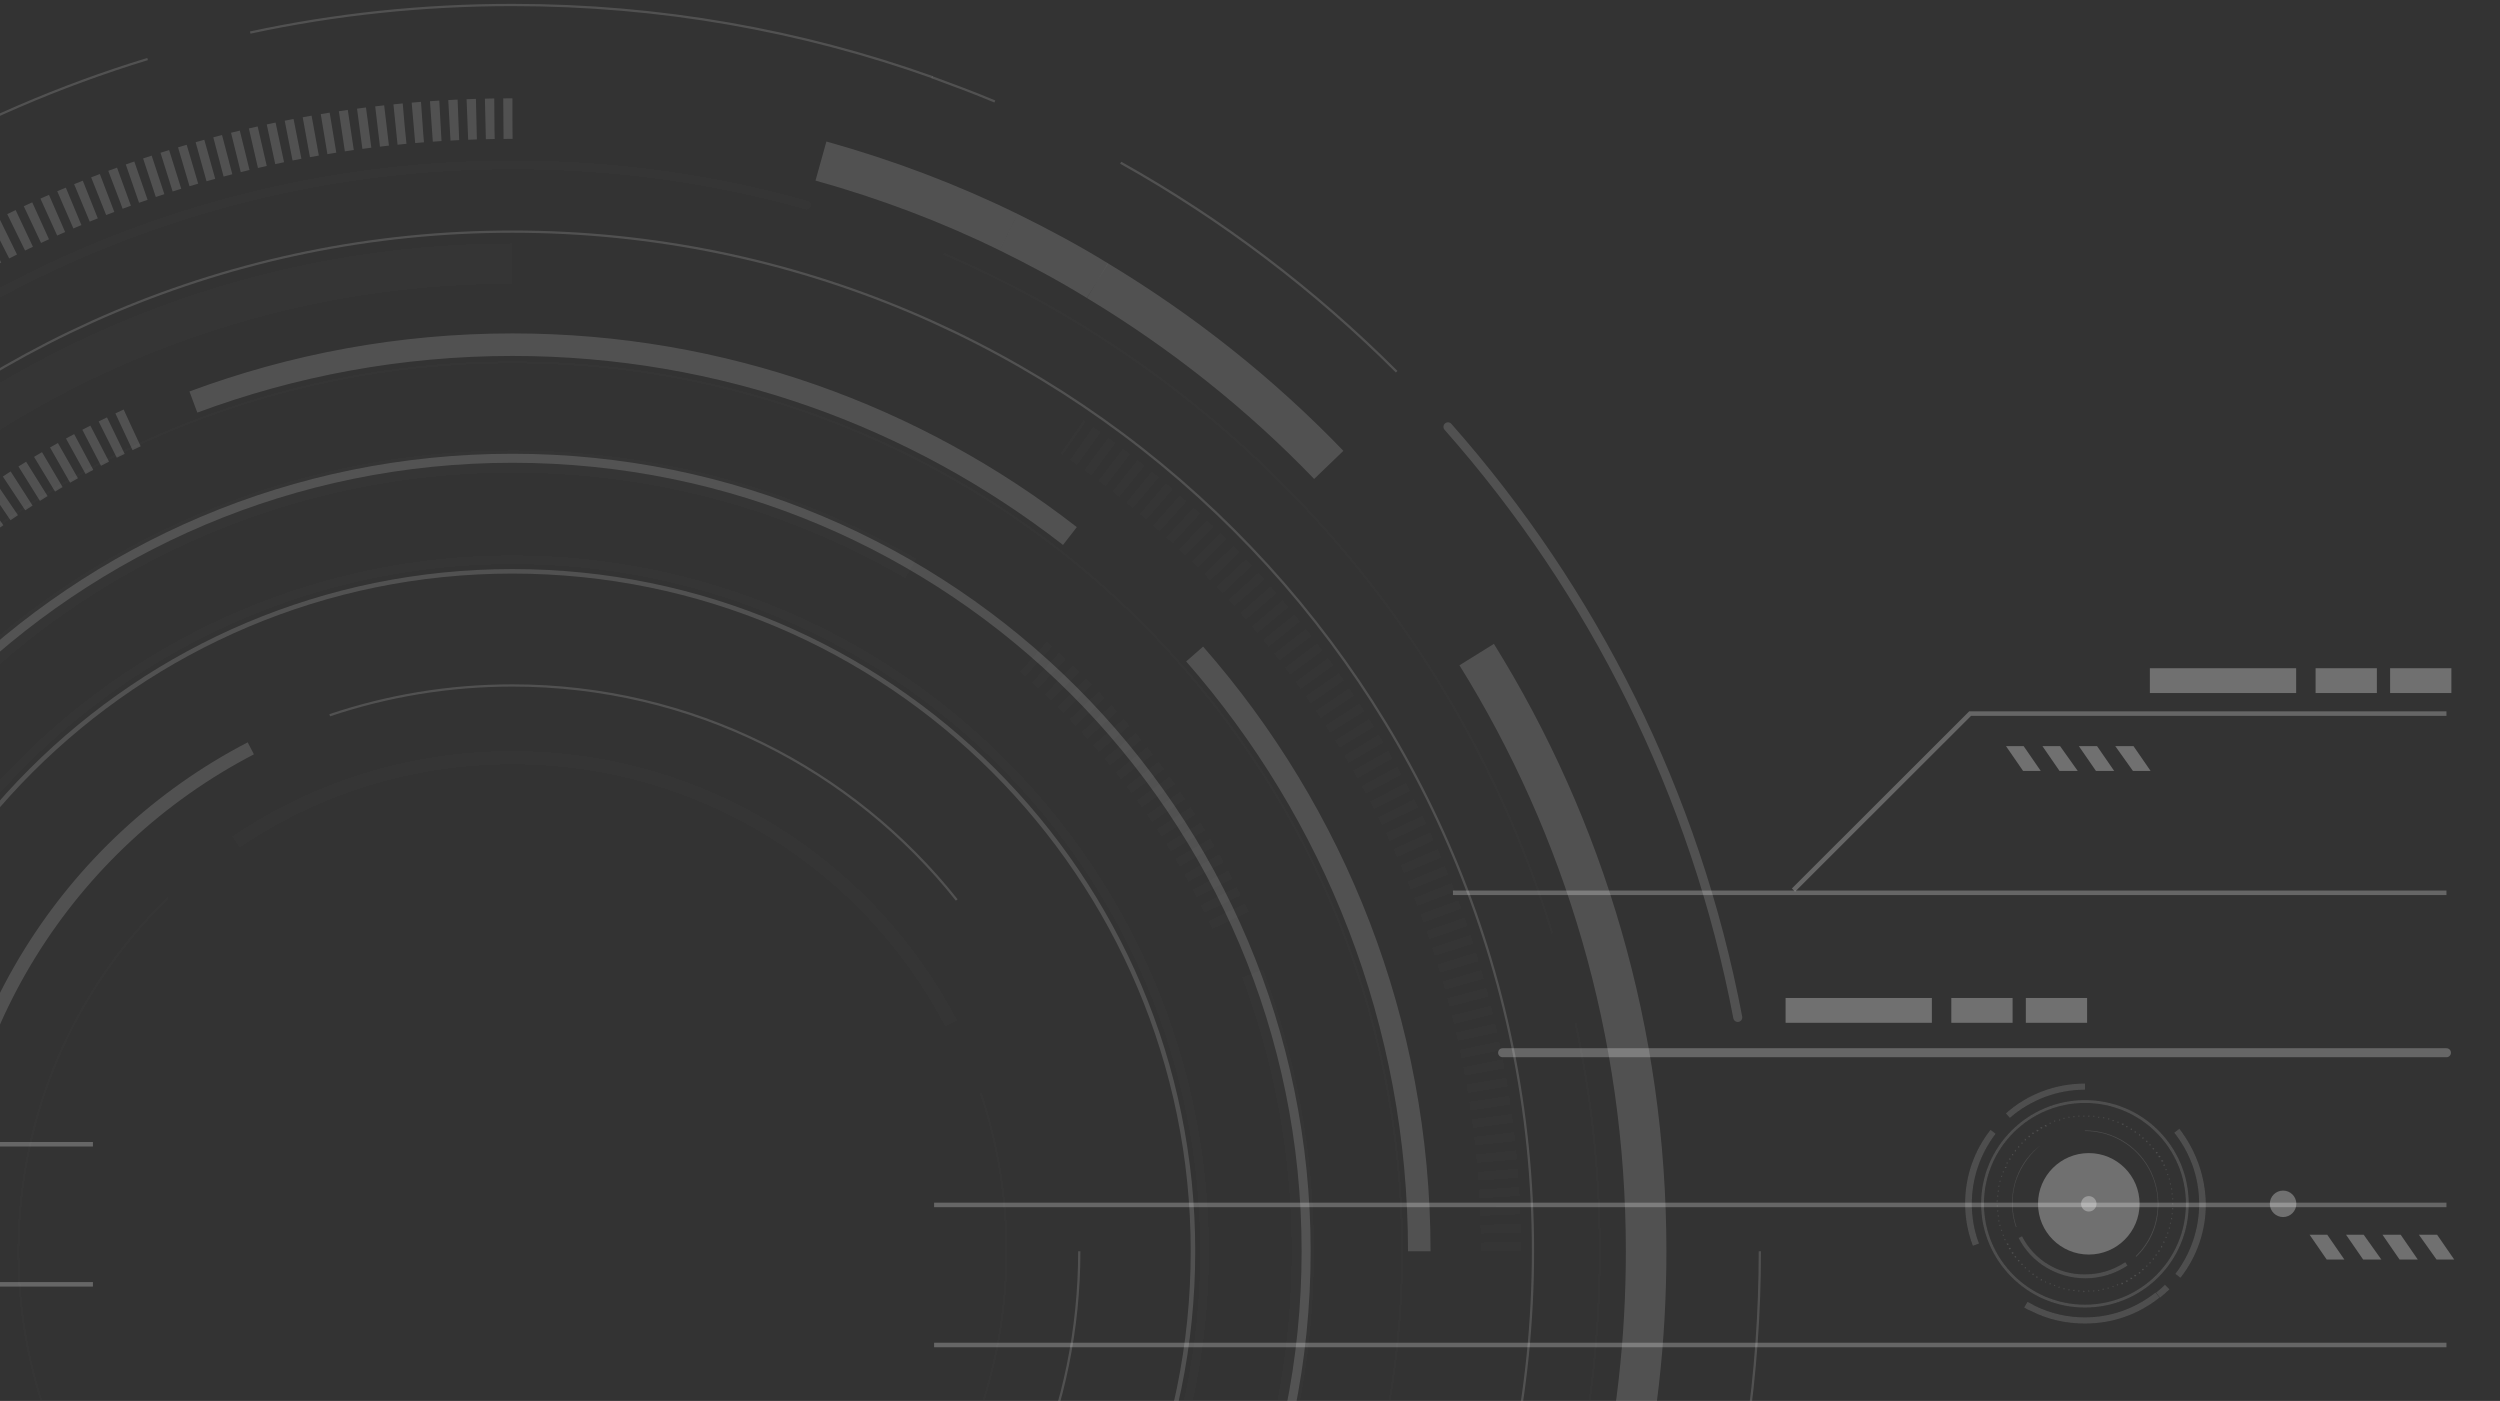 <svg width="555" height="311" viewBox="0 0 555 311" fill="none" xmlns="http://www.w3.org/2000/svg">
<rect x="0" y="0" width="555" height="311" fill="#333333" stroke="none"/>
<path d="M113.756 554.445C-39.289 554.445 -163.171 430.678 -163.171 277.776C-163.171 251.823 -159.618 226.727 -152.878 202.855" stroke="white" stroke-opacity="0.15" stroke-width="2" stroke-miterlimit="10" stroke-linecap="round" stroke-linejoin="round"/>
<path d="M390.684 277.776C390.684 305.076 386.762 331.518 379.41 356.492" stroke="white" stroke-opacity="0.15" stroke-width="0.5" stroke-miterlimit="10"/>
<path d="M321.451 94.758C353.677 131.24 376.346 176.168 385.781 225.87" stroke="white" stroke-opacity="0.15" stroke-width="2" stroke-miterlimit="10" stroke-linecap="round" stroke-linejoin="round"/>
<path d="M248.79 36.12C271.336 48.729 291.922 64.398 310.057 82.517" stroke="white" stroke-opacity="0.15" stroke-width="0.5" stroke-miterlimit="10"/>
<path d="M206.883 17.144C211.539 18.858 216.195 20.572 220.852 22.531" stroke="white" stroke-opacity="0.15" stroke-width="0.5" stroke-miterlimit="10"/>
<path d="M55.552 7.228C74.299 3.189 93.782 1.107 113.755 1.107C146.472 1.107 177.841 6.739 207.004 17.144" stroke="white" stroke-opacity="0.15" stroke-width="0.5" stroke-miterlimit="10"/>
<path d="M-140.622 168.088C-108.641 94.146 -45.291 36.976 32.764 13.104" stroke="white" stroke-opacity="0.15" stroke-width="0.5" stroke-miterlimit="10"/>
<path d="M113.756 26.326C27.492 26.326 -48.479 69.54 -93.817 135.402" stroke="white" stroke-opacity="0.15" stroke-width="9" stroke-miterlimit="10" stroke-dasharray="2 2"/>
<path d="M223.914 51.544C210.68 45.056 196.712 39.792 182.253 35.752" stroke="white" stroke-opacity="0.15" stroke-width="9" stroke-miterlimit="10"/>
<path d="M243.645 62.317C237.273 58.4 230.656 54.85 223.917 51.544" stroke="white" stroke-opacity="0.15" stroke-width="9" stroke-miterlimit="10"/>
<path d="M294.984 103.206C279.79 87.413 262.513 73.702 243.643 62.317" stroke="white" stroke-opacity="0.15" stroke-width="9" stroke-miterlimit="10"/>
<path d="M358.947 335.069C363.236 316.706 365.441 297.486 365.441 277.776C365.441 229.175 351.718 183.758 327.824 145.318" stroke="white" stroke-opacity="0.15" stroke-width="9" stroke-miterlimit="10"/>
<path d="M-138.053 277.776C-138.053 402.522 -47.378 505.966 71.848 525.798" stroke="white" stroke-opacity="0.15" stroke-width="9" stroke-miterlimit="10"/>
<path d="M113.757 504.13C-11.372 504.13 -112.809 402.788 -112.809 277.776C-112.809 152.764 -11.372 51.422 113.757 51.422C238.885 51.422 340.322 152.764 340.322 277.776C340.322 402.788 238.885 504.13 113.757 504.13Z" stroke="white" stroke-opacity="0.15" stroke-width="0.5" stroke-miterlimit="10"/>
<path d="M29.33 95.003C3.475 106.878 -19.316 124.139 -37.818 145.196" stroke="white" stroke-opacity="0.15" stroke-width="9" stroke-miterlimit="10" stroke-dasharray="2 2"/>
<path d="M237.518 118.997C203.331 92.432 160.444 76.518 113.758 76.518C88.884 76.518 64.99 81.047 42.934 89.249" stroke="white" stroke-opacity="0.15" stroke-width="5" stroke-miterlimit="10"/>
<path d="M315.08 277.776C315.08 226.972 296.21 180.575 265.209 145.195" stroke="white" stroke-opacity="0.15" stroke-width="5" stroke-miterlimit="10"/>
<path d="M113.757 453.816C16.442 453.816 -62.447 375 -62.447 277.776C-62.447 180.552 16.442 101.736 113.757 101.736C211.072 101.736 289.961 180.552 289.961 277.776C289.961 375 211.072 453.816 113.757 453.816Z" stroke="white" stroke-opacity="0.15" stroke-width="2" stroke-miterlimit="10"/>
<path d="M113.755 428.72C30.314 428.72 -37.329 361.14 -37.329 277.776C-37.329 194.412 30.314 126.833 113.755 126.833C197.197 126.833 264.84 194.412 264.84 277.776C264.84 361.14 197.197 428.72 113.755 428.72Z" stroke="white" stroke-opacity="0.15" stroke-linecap="round" stroke-linejoin="round"/>
<path d="M239.6 277.776C239.6 347.31 183.356 403.501 113.757 403.501C78.345 403.501 46.363 388.933 23.572 365.428" stroke="white" stroke-opacity="0.15" stroke-width="0.5" stroke-miterlimit="10"/>
<path d="M73.198 158.784C85.941 154.499 99.543 152.173 113.757 152.173C153.703 152.173 189.36 170.781 212.396 199.795" stroke="white" stroke-opacity="0.15" stroke-width="0.5" stroke-miterlimit="10"/>
<path d="M9.358 348.167C-4.243 328.09 -12.086 303.851 -12.086 277.776C-12.086 229.175 15.362 187.063 55.676 166.129" stroke="white" stroke-opacity="0.15" stroke-width="3" stroke-miterlimit="10"/>
<g opacity="0.25">
<g opacity="0.25">
<path opacity="0.25" d="M-127.636 277.776C-127.636 144.461 -19.684 36.609 113.756 36.609C136.425 36.609 158.358 39.67 179.066 45.546" stroke="white" stroke-opacity="0.15" stroke-width="2" stroke-miterlimit="10" stroke-linecap="round" stroke-linejoin="round"/>
<path opacity="0.25" d="M349.757 227.094C353.31 243.499 355.148 260.393 355.148 277.776C355.148 306.3 350.247 333.6 341.18 358.94" stroke="white" stroke-opacity="0.15" stroke-width="0.5" stroke-miterlimit="10"/>
<path opacity="0.25" d="M209.456 56.319C274.032 84.108 323.903 139.319 344.611 207.262" stroke="white" stroke-opacity="0.15" stroke-width="0.5" stroke-miterlimit="10"/>
<path opacity="0.25" d="M333.215 277.776C333.215 202.733 295.474 136.504 238.006 96.962" stroke="white" stroke-opacity="0.15" stroke-width="9" stroke-miterlimit="10" stroke-dasharray="2 2"/>
<path opacity="0.25" d="M113.756 58.522C4.823 58.522 -85.362 137.483 -102.639 241.417" stroke="white" stroke-opacity="0.15" stroke-width="9" stroke-miterlimit="10"/>
<path opacity="0.25" d="M113.756 475.117C4.666 475.117 -83.768 386.764 -83.768 277.776C-83.768 168.788 4.666 80.435 113.756 80.435C222.846 80.435 311.281 168.788 311.281 277.776C311.281 386.764 222.846 475.117 113.756 475.117Z" stroke="white" stroke-opacity="0.15" stroke-width="0.5" stroke-miterlimit="10"/>
<path opacity="0.25" d="M190.951 120.222C167.67 108.837 141.447 102.471 113.755 102.471C72.583 102.471 34.598 116.672 4.7 140.299" stroke="white" stroke-opacity="0.15" stroke-width="5" stroke-miterlimit="10"/>
<path opacity="0.25" d="M202.227 126.22C198.551 124.139 194.752 122.058 190.953 120.222" stroke="white" stroke-opacity="0.15" stroke-width="5" stroke-miterlimit="10"/>
<path opacity="0.25" d="M273.172 204.324C262.756 181.799 247.807 161.967 229.427 145.807" stroke="white" stroke-opacity="0.15" stroke-width="9" stroke-miterlimit="10" stroke-dasharray="2 2"/>
<path opacity="0.25" d="M252.219 385.628C275.378 355.88 289.225 318.542 289.225 277.776C289.225 256.108 285.304 235.296 278.074 216.077" stroke="white" stroke-opacity="0.15" stroke-width="5" stroke-miterlimit="10"/>
<path opacity="0.25" d="M4.701 140.299C-0.078 144.094 -4.611 148.133 -9.023 152.296" stroke="white" stroke-opacity="0.15" stroke-width="5" stroke-miterlimit="10"/>
<path opacity="0.25" d="M113.756 431.291C28.894 431.291 -39.901 362.56 -39.901 277.776C-39.901 192.993 28.894 124.262 113.756 124.262C198.619 124.262 267.414 192.993 267.414 277.776C267.414 362.56 198.619 431.291 113.756 431.291Z" stroke="white" stroke-opacity="0.15" stroke-width="2" stroke-miterlimit="10"/>
<g opacity="0.25">
<path opacity="0.25" d="M113.756 409.377C41.007 409.377 -17.968 350.457 -17.968 277.776C-17.968 205.095 41.007 146.175 113.756 146.175C186.506 146.175 245.48 205.095 245.48 277.776C245.48 350.457 186.506 409.377 113.756 409.377Z" stroke="white" stroke-opacity="0.15" stroke-linecap="round" stroke-linejoin="round"/>
</g>
<path opacity="0.25" d="M113.756 387.464C53.102 387.464 4.088 338.374 4.088 277.899C4.088 247.049 16.832 219.26 37.295 199.305" stroke="white" stroke-opacity="0.15" stroke-width="0.5" stroke-miterlimit="10"/>
<path opacity="0.25" d="M217.665 242.519C221.463 253.659 223.424 265.534 223.424 277.776C223.424 312.666 207.249 343.638 181.885 363.715" stroke="white" stroke-opacity="0.15" stroke-width="0.5" stroke-miterlimit="10"/>
<path opacity="0.25" d="M52.366 186.941C69.888 175.066 90.964 168.21 113.755 168.21C156.152 168.21 192.912 192.205 211.17 227.217" stroke="white" stroke-opacity="0.15" stroke-width="3" stroke-miterlimit="10"/>
</g>
</g>
<g opacity="0.25">
<g opacity="0.25">
<path opacity="0.25" d="M-127.636 277.776C-127.636 144.461 -19.684 36.609 113.756 36.609C136.425 36.609 158.358 39.67 179.066 45.546" stroke="white" stroke-opacity="0.15" stroke-width="2" stroke-miterlimit="10" stroke-linecap="round" stroke-linejoin="round"/>
<path opacity="0.25" d="M349.757 227.094C353.31 243.499 355.148 260.393 355.148 277.776C355.148 306.3 350.247 333.6 341.18 358.94" stroke="white" stroke-opacity="0.15" stroke-width="0.5" stroke-miterlimit="10"/>
<path opacity="0.25" d="M209.456 56.319C274.032 84.108 323.903 139.319 344.611 207.262" stroke="white" stroke-opacity="0.15" stroke-width="0.5" stroke-miterlimit="10"/>
<path opacity="0.25" d="M333.215 277.776C333.215 202.733 295.474 136.504 238.006 96.962" stroke="white" stroke-opacity="0.15" stroke-width="9" stroke-miterlimit="10" stroke-dasharray="2 2"/>
<path opacity="0.25" d="M113.756 58.522C4.823 58.522 -85.362 137.483 -102.639 241.417" stroke="white" stroke-opacity="0.15" stroke-width="9" stroke-miterlimit="10"/>
<path opacity="0.25" d="M113.756 475.117C4.666 475.117 -83.768 386.764 -83.768 277.776C-83.768 168.788 4.666 80.435 113.756 80.435C222.846 80.435 311.281 168.788 311.281 277.776C311.281 386.764 222.846 475.117 113.756 475.117Z" stroke="white" stroke-opacity="0.15" stroke-width="0.5" stroke-miterlimit="10"/>
<path opacity="0.25" d="M190.951 120.222C167.67 108.837 141.447 102.471 113.755 102.471C72.583 102.471 34.598 116.672 4.7 140.299" stroke="white" stroke-opacity="0.15" stroke-width="5" stroke-miterlimit="10"/>
<path opacity="0.25" d="M202.227 126.22C198.551 124.139 194.752 122.058 190.953 120.222" stroke="white" stroke-opacity="0.15" stroke-width="5" stroke-miterlimit="10"/>
<path opacity="0.25" d="M273.172 204.324C262.756 181.799 247.807 161.967 229.427 145.807" stroke="white" stroke-opacity="0.15" stroke-width="9" stroke-miterlimit="10" stroke-dasharray="2 2"/>
<path opacity="0.25" d="M252.219 385.628C275.378 355.88 289.225 318.542 289.225 277.776C289.225 256.108 285.304 235.296 278.074 216.077" stroke="white" stroke-opacity="0.15" stroke-width="5" stroke-miterlimit="10"/>
<path opacity="0.25" d="M4.701 140.299C-0.078 144.094 -4.611 148.133 -9.023 152.296" stroke="white" stroke-opacity="0.15" stroke-width="5" stroke-miterlimit="10"/>
<path opacity="0.25" d="M113.756 431.291C28.894 431.291 -39.901 362.56 -39.901 277.776C-39.901 192.993 28.894 124.262 113.756 124.262C198.619 124.262 267.414 192.993 267.414 277.776C267.414 362.56 198.619 431.291 113.756 431.291Z" stroke="white" stroke-opacity="0.15" stroke-width="2" stroke-miterlimit="10"/>
<g opacity="0.25">
<path opacity="0.25" d="M113.756 409.377C41.007 409.377 -17.968 350.457 -17.968 277.776C-17.968 205.095 41.007 146.175 113.756 146.175C186.506 146.175 245.48 205.095 245.48 277.776C245.48 350.457 186.506 409.377 113.756 409.377Z" stroke="white" stroke-opacity="0.15" stroke-linecap="round" stroke-linejoin="round"/>
</g>
<path opacity="0.25" d="M113.756 387.464C53.102 387.464 4.088 338.374 4.088 277.899C4.088 247.049 16.832 219.26 37.295 199.305" stroke="white" stroke-opacity="0.15" stroke-width="0.5" stroke-miterlimit="10"/>
<path opacity="0.25" d="M217.665 242.519C221.463 253.659 223.424 265.534 223.424 277.776C223.424 312.666 207.249 343.638 181.885 363.715" stroke="white" stroke-opacity="0.15" stroke-width="0.5" stroke-miterlimit="10"/>
<path opacity="0.25" d="M52.366 186.941C69.888 175.066 90.964 168.21 113.755 168.21C156.152 168.21 192.912 192.205 211.17 227.217" stroke="white" stroke-opacity="0.15" stroke-width="3" stroke-miterlimit="10"/>
</g>
</g>
<path d="M20.629 254.026H-315.114" stroke="white" stroke-opacity="0.25" stroke-miterlimit="10"/>
<path d="M20.629 285.121H-315.114" stroke="white" stroke-opacity="0.25" stroke-miterlimit="10"/>
<path d="M207.37 298.588H543.113" stroke="white" stroke-opacity="0.25" stroke-miterlimit="10"/>
<path d="M333.58 233.705H543.113" stroke="white" stroke-opacity="0.25" stroke-width="2" stroke-miterlimit="10" stroke-linecap="round" stroke-linejoin="round"/>
<path d="M207.37 267.493H543.113" stroke="white" stroke-opacity="0.25" stroke-miterlimit="10"/>
<path d="M322.552 198.203H543.113" stroke="white" stroke-opacity="0.25" stroke-miterlimit="10"/>
<path d="M463.712 268.962C462.765 268.962 461.997 268.195 461.997 267.248C461.997 266.302 462.765 265.534 463.712 265.534C464.66 265.534 465.428 266.302 465.428 267.248C465.428 268.195 464.66 268.962 463.712 268.962Z" fill="white" fill-opacity="0.3"/>
<path d="M463.713 278.511C457.487 278.511 452.44 273.468 452.44 267.248C452.44 261.028 457.487 255.985 463.713 255.985C469.939 255.985 474.986 261.028 474.986 267.248C474.986 273.468 469.939 278.511 463.713 278.511Z" fill="white" fill-opacity="0.3"/>
<path d="M506.844 270.186C505.22 270.186 503.904 268.871 503.904 267.248C503.904 265.625 505.22 264.31 506.844 264.31C508.469 264.31 509.785 265.625 509.785 267.248C509.785 268.871 508.469 270.186 506.844 270.186Z" fill="white" fill-opacity="0.3"/>
<path d="M509.743 153.854H477.271V148.345H509.743V153.854Z" fill="white" fill-opacity="0.3"/>
<path d="M527.664 153.854H514.062V148.345H527.664V153.854Z" fill="white" fill-opacity="0.3"/>
<path d="M544.207 153.854H530.605V148.345H544.207V153.854Z" fill="white" fill-opacity="0.3"/>
<path d="M428.874 227.061H396.402V221.552H428.874V227.061Z" fill="white" fill-opacity="0.3"/>
<path d="M446.795 227.061H433.193V221.552H446.795V227.061Z" fill="white" fill-opacity="0.3"/>
<path d="M463.336 227.061H449.734V221.552H463.336V227.061Z" fill="white" fill-opacity="0.3"/>
<g opacity="0.62">
<g opacity="0.62">
<path opacity="0.62" d="M478.539 286.958C474.005 290.508 468.613 292.466 462.854 292.466C458.933 292.466 455.257 291.61 451.704 289.896L451.091 291.12C454.767 292.956 458.688 293.813 462.854 293.813C468.981 293.813 474.618 291.854 479.396 288.059L478.539 286.958Z" fill="white" fill-opacity="0.3"/>
<path opacity="0.62" d="M450.112 289.039L449.377 290.263C449.99 290.63 450.48 290.875 451.092 291.12L451.705 289.896C451.215 289.651 450.725 289.284 450.112 289.039Z" fill="white" fill-opacity="0.3"/>
<path opacity="0.62" d="M441.901 250.844C438.225 255.496 436.265 261.249 436.265 267.248C436.265 270.431 436.877 273.614 437.98 276.552L439.328 276.062C438.225 273.247 437.735 270.186 437.735 267.248C437.735 261.617 439.573 256.23 443.004 251.701L441.901 250.844Z" fill="white" fill-opacity="0.3"/>
<path opacity="0.62" d="M462.854 240.561C456.359 240.561 450.11 242.887 445.331 247.171L446.189 248.151C450.845 244.111 456.727 241.907 462.854 241.907V240.561Z" fill="white" fill-opacity="0.3"/>
<path opacity="0.62" d="M483.808 250.599L482.705 251.456C486.259 255.986 488.219 261.372 488.219 267.248C488.219 272.88 486.381 278.266 482.95 282.796L484.053 283.652C487.729 279.001 489.689 273.247 489.689 267.248C489.567 261.127 487.484 255.373 483.808 250.599Z" fill="white" fill-opacity="0.3"/>
<path opacity="0.62" d="M480.623 285.244C480.011 285.856 479.275 286.468 478.663 286.958L479.52 288.06C480.256 287.447 480.991 286.835 481.604 286.223L480.623 285.244Z" fill="white" fill-opacity="0.3"/>
<path opacity="0.62" d="M462.854 244.233C450.233 244.233 439.818 254.517 439.818 267.248C439.818 279.858 450.111 290.263 462.854 290.263C475.598 290.263 485.891 279.98 485.891 267.248C485.891 254.517 475.598 244.233 462.854 244.233ZM462.854 289.651C450.478 289.651 440.431 279.613 440.431 267.248C440.431 254.884 450.478 244.845 462.854 244.845C475.23 244.845 485.278 254.884 485.278 267.248C485.278 279.613 475.23 289.651 462.854 289.651Z" fill="white" fill-opacity="0.3"/>
<path opacity="0.62" d="M462.608 247.661C462.486 247.661 462.486 247.783 462.486 247.783C462.486 247.906 462.608 247.906 462.608 247.906C462.731 247.906 462.731 247.783 462.731 247.783C462.731 247.661 462.731 247.661 462.608 247.661ZM463.589 247.783C463.589 247.906 463.589 247.906 463.711 247.906C463.834 247.906 463.834 247.906 463.834 247.783C463.834 247.661 463.834 247.661 463.711 247.661C463.711 247.661 463.589 247.661 463.589 247.783ZM461.506 247.661C461.383 247.661 461.383 247.783 461.383 247.783C461.383 247.906 461.506 247.906 461.506 247.906C461.628 247.906 461.628 247.783 461.628 247.783C461.628 247.783 461.628 247.661 461.506 247.661ZM464.692 247.783C464.692 247.906 464.692 247.906 464.814 247.906C464.937 247.906 464.937 247.906 464.937 247.783C464.937 247.661 464.937 247.661 464.814 247.661L464.692 247.783ZM460.403 247.783C460.28 247.783 460.28 247.906 460.28 247.906C460.28 248.028 460.403 248.028 460.403 248.028C460.525 248.028 460.525 247.906 460.525 247.906C460.525 247.783 460.525 247.783 460.403 247.783ZM465.794 248.028C465.794 248.151 465.794 248.151 465.917 248.151C466.039 248.151 466.039 248.151 466.039 248.028C466.039 247.906 466.039 247.906 465.917 247.906C465.917 247.906 465.794 247.906 465.794 248.028ZM459.3 247.906C459.178 247.906 459.178 248.028 459.178 248.028C459.178 248.151 459.3 248.151 459.3 248.151C459.423 248.151 459.423 248.028 459.423 248.028C459.423 248.028 459.423 247.906 459.3 247.906ZM466.897 248.151C466.897 248.273 466.897 248.273 467.02 248.273C467.142 248.273 467.142 248.273 467.142 248.151C467.142 248.028 467.142 248.028 467.02 248.028C466.897 248.028 466.897 248.151 466.897 248.151ZM458.197 248.151C458.075 248.151 458.075 248.273 458.075 248.273C458.075 248.395 458.197 248.395 458.197 248.395C458.32 248.395 458.32 248.273 458.32 248.273C458.442 248.273 458.32 248.151 458.197 248.151ZM468 248.395C468 248.518 468 248.518 468.123 248.518C468.245 248.518 468.245 248.518 468.245 248.395C468.245 248.273 468.245 248.273 468.123 248.273C468 248.273 468 248.395 468 248.395ZM457.217 248.518C457.094 248.518 457.094 248.64 457.094 248.64C457.094 248.763 457.217 248.763 457.217 248.763C457.34 248.763 457.34 248.64 457.34 248.64C457.34 248.518 457.217 248.518 457.217 248.518ZM468.98 248.763C468.98 248.885 468.98 248.885 469.103 248.885C469.225 248.885 469.225 248.885 469.225 248.763C469.225 248.64 469.225 248.64 469.103 248.64C469.103 248.64 468.98 248.64 468.98 248.763ZM456.114 248.763C455.992 248.763 455.992 248.885 455.992 248.885C455.992 249.008 456.114 249.007 456.114 249.007C456.237 249.007 456.237 248.885 456.237 248.885C456.237 248.885 456.237 248.763 456.114 248.763ZM470.083 249.13C470.083 249.252 470.083 249.252 470.206 249.252C470.328 249.252 470.328 249.252 470.328 249.13C470.328 249.008 470.328 249.007 470.206 249.007C470.083 249.007 470.083 249.008 470.083 249.13ZM455.134 249.252C455.011 249.252 455.011 249.375 455.011 249.375C455.011 249.497 455.134 249.497 455.134 249.497C455.256 249.497 455.256 249.375 455.256 249.375C455.256 249.252 455.134 249.252 455.134 249.252ZM471.063 249.497C471.063 249.62 471.063 249.62 471.186 249.742C471.308 249.742 471.308 249.742 471.431 249.62C471.431 249.497 471.431 249.497 471.308 249.375C471.063 249.497 471.063 249.497 471.063 249.497ZM454.031 249.742C453.909 249.742 453.909 249.864 454.031 249.987C454.031 250.109 454.154 250.109 454.276 250.109C454.399 250.109 454.399 249.987 454.276 249.864C454.276 249.742 454.154 249.742 454.031 249.742C454.154 249.742 454.154 249.742 454.031 249.742ZM472.044 249.987C472.044 250.109 472.044 250.109 472.044 250.232C472.166 250.232 472.166 250.232 472.289 250.232C472.289 250.109 472.289 250.109 472.289 249.987C472.166 249.987 472.166 249.987 472.044 249.987ZM453.051 250.232C452.928 250.232 452.928 250.354 453.051 250.477C453.051 250.599 453.173 250.599 453.296 250.477C453.418 250.477 453.418 250.354 453.296 250.232C453.296 250.232 453.173 250.232 453.051 250.232C453.173 250.232 453.173 250.232 453.051 250.232ZM473.024 250.599C473.024 250.721 473.024 250.721 473.024 250.844C473.146 250.844 473.146 250.844 473.269 250.844C473.269 250.721 473.269 250.721 473.269 250.599C473.146 250.477 473.146 250.477 473.024 250.599C473.024 250.477 473.024 250.477 473.024 250.599ZM452.193 250.844C452.071 250.844 452.071 250.966 452.193 251.089C452.193 251.211 452.316 251.211 452.438 251.089C452.561 251.089 452.561 250.966 452.438 250.844C452.316 250.844 452.316 250.844 452.193 250.844ZM473.882 251.211C473.882 251.211 473.882 251.333 473.882 251.456C473.882 251.456 474.004 251.456 474.127 251.456C474.127 251.333 474.127 251.333 474.127 251.211C474.127 251.089 474.004 251.089 473.882 251.211C474.004 251.089 473.882 251.089 473.882 251.211ZM451.213 251.456C451.09 251.456 451.09 251.578 451.213 251.701C451.213 251.701 451.335 251.823 451.458 251.701C451.458 251.701 451.58 251.578 451.458 251.456C451.458 251.456 451.335 251.456 451.213 251.456C451.335 251.456 451.213 251.456 451.213 251.456ZM474.862 251.823C474.862 251.823 474.862 251.946 474.862 252.068C474.862 252.068 474.984 252.068 475.107 252.068C475.107 252.068 475.107 251.946 475.107 251.823C474.984 251.823 474.984 251.823 474.862 251.823ZM450.355 252.19C450.355 252.19 450.233 252.313 450.355 252.435C450.355 252.435 450.478 252.558 450.6 252.435C450.6 252.435 450.723 252.313 450.6 252.19C450.478 252.068 450.478 252.068 450.355 252.19C450.478 252.068 450.355 252.068 450.355 252.19ZM475.597 252.558C475.597 252.558 475.597 252.68 475.597 252.803C475.597 252.803 475.72 252.803 475.842 252.803C475.842 252.803 475.842 252.68 475.842 252.558C475.842 252.435 475.842 252.435 475.597 252.558C475.72 252.435 475.72 252.435 475.597 252.558ZM449.497 252.925C449.497 252.925 449.497 253.047 449.497 253.17C449.497 253.17 449.62 253.17 449.742 253.17C449.742 253.17 449.742 253.047 449.742 252.925C449.742 252.802 449.62 252.802 449.497 252.925C449.62 252.802 449.497 252.802 449.497 252.925ZM476.455 253.292C476.455 253.292 476.455 253.415 476.455 253.537C476.455 253.537 476.577 253.537 476.7 253.537C476.7 253.537 476.7 253.415 476.7 253.292C476.577 253.17 476.577 253.17 476.455 253.292C476.577 253.17 476.455 253.292 476.455 253.292ZM448.762 253.659C448.762 253.659 448.762 253.782 448.762 253.904C448.762 253.904 448.885 253.904 449.007 253.904C449.007 253.904 449.007 253.782 449.007 253.659C448.885 253.659 448.885 253.659 448.762 253.659ZM477.19 254.027C477.19 254.027 477.19 254.149 477.19 254.272C477.19 254.272 477.313 254.272 477.435 254.272C477.435 254.272 477.435 254.149 477.435 254.027C477.435 254.027 477.313 254.027 477.19 254.027C477.313 254.027 477.313 254.027 477.19 254.027ZM448.027 254.516C448.027 254.516 448.027 254.639 448.027 254.761C448.027 254.761 448.149 254.761 448.272 254.761C448.272 254.761 448.272 254.639 448.272 254.516C448.149 254.394 448.149 254.394 448.027 254.516C448.027 254.394 448.027 254.394 448.027 254.516ZM477.925 254.884C477.925 254.884 477.803 255.006 477.925 255.128C477.925 255.128 478.048 255.251 478.17 255.128C478.17 255.128 478.293 255.006 478.17 254.884C478.17 254.884 478.048 254.884 477.925 254.884C478.048 254.884 477.925 254.884 477.925 254.884ZM447.292 255.373C447.292 255.373 447.292 255.496 447.292 255.618C447.292 255.618 447.414 255.618 447.537 255.618C447.537 255.618 447.537 255.496 447.537 255.373C447.414 255.251 447.414 255.251 447.292 255.373C447.414 255.251 447.292 255.251 447.292 255.373ZM478.66 255.741C478.66 255.741 478.538 255.863 478.66 255.985C478.66 256.108 478.783 256.108 478.906 255.985C479.028 255.985 479.028 255.863 478.906 255.741C478.783 255.741 478.783 255.741 478.66 255.741ZM446.679 256.23C446.679 256.353 446.679 256.353 446.679 256.475C446.679 256.475 446.802 256.475 446.924 256.475C446.924 256.353 446.924 256.353 446.924 256.23C446.802 256.23 446.802 256.108 446.679 256.23C446.679 256.108 446.679 256.23 446.679 256.23ZM479.273 256.598C479.151 256.598 479.151 256.72 479.273 256.842C479.273 256.965 479.396 256.965 479.518 256.842C479.641 256.842 479.641 256.72 479.518 256.598C479.396 256.598 479.396 256.598 479.273 256.598ZM446.066 257.21C446.066 257.332 446.066 257.332 446.066 257.454C446.189 257.454 446.189 257.454 446.311 257.454C446.311 257.332 446.311 257.332 446.311 257.21C446.189 257.087 446.189 257.087 446.066 257.21C446.066 257.087 446.066 257.087 446.066 257.21ZM479.886 257.577C479.763 257.577 479.763 257.699 479.886 257.822C479.886 257.944 480.008 257.944 480.131 257.822C480.253 257.822 480.253 257.699 480.131 257.577C480.008 257.577 479.886 257.577 479.886 257.577ZM445.454 258.067C445.454 258.189 445.454 258.189 445.454 258.311C445.576 258.311 445.576 258.311 445.699 258.311C445.699 258.189 445.699 258.189 445.699 258.067C445.699 258.067 445.699 258.067 445.576 258.067C445.576 258.067 445.576 258.067 445.454 258.067ZM480.376 258.556C480.253 258.556 480.253 258.679 480.253 258.679C480.253 258.801 480.376 258.801 480.498 258.801C480.621 258.801 480.621 258.679 480.621 258.556C480.498 258.556 480.498 258.556 480.376 258.556ZM445.086 259.168C445.086 259.291 445.086 259.291 445.209 259.291C445.331 259.291 445.331 259.291 445.454 259.168C445.454 259.046 445.454 259.046 445.331 259.046C445.086 259.046 445.086 259.046 445.086 259.168ZM480.866 259.536C480.744 259.536 480.744 259.658 480.744 259.658C480.744 259.78 480.866 259.78 480.866 259.78C480.989 259.78 480.989 259.658 480.989 259.658C480.989 259.536 480.866 259.536 480.866 259.536ZM444.596 260.148C444.596 260.27 444.596 260.27 444.719 260.27C444.841 260.27 444.841 260.27 444.841 260.148C444.841 260.025 444.841 260.025 444.719 260.025L444.596 260.148ZM481.234 260.637C481.111 260.637 481.111 260.76 481.111 260.76C481.111 260.882 481.234 260.882 481.234 260.882C481.356 260.882 481.356 260.76 481.356 260.76C481.356 260.637 481.356 260.637 481.234 260.637ZM444.228 261.127C444.228 261.249 444.228 261.249 444.351 261.249C444.473 261.249 444.473 261.249 444.473 261.127C444.473 261.005 444.473 261.005 444.351 261.005C444.351 261.127 444.228 261.127 444.228 261.127ZM481.601 261.617C481.479 261.617 481.479 261.739 481.479 261.739C481.479 261.862 481.601 261.862 481.601 261.862C481.724 261.862 481.724 261.739 481.724 261.739L481.601 261.617ZM443.861 262.229C443.861 262.351 443.861 262.351 443.983 262.351C444.106 262.351 444.106 262.351 444.106 262.229C444.106 262.106 444.106 262.106 443.983 262.106C443.983 262.106 443.983 262.229 443.861 262.229ZM481.846 262.718C481.724 262.718 481.724 262.841 481.724 262.841C481.724 262.963 481.846 262.963 481.846 262.963C481.969 262.963 481.969 262.841 481.969 262.841C481.969 262.718 481.969 262.718 481.846 262.718ZM443.616 263.331C443.616 263.453 443.616 263.453 443.738 263.453C443.861 263.453 443.861 263.453 443.861 263.331C443.861 263.208 443.861 263.208 443.738 263.208C443.738 263.208 443.738 263.208 443.616 263.331ZM482.091 263.82C481.969 263.82 481.969 263.943 481.969 263.943C481.969 264.065 482.091 264.065 482.091 264.065C482.214 264.065 482.214 263.943 482.214 263.943C482.214 263.82 482.214 263.82 482.091 263.82ZM443.493 264.432C443.493 264.555 443.493 264.555 443.616 264.555C443.738 264.555 443.738 264.555 443.738 264.432C443.738 264.31 443.738 264.31 443.616 264.31C443.493 264.31 443.493 264.31 443.493 264.432ZM482.214 264.922C482.091 264.922 482.091 265.044 482.091 265.044C482.091 265.167 482.214 265.167 482.214 265.167C482.336 265.167 482.336 265.044 482.336 265.044C482.336 264.922 482.336 264.922 482.214 264.922ZM443.371 265.534C443.371 265.657 443.371 265.657 443.493 265.657C443.616 265.657 443.616 265.657 443.616 265.534C443.616 265.412 443.616 265.412 443.493 265.412C443.371 265.412 443.371 265.412 443.371 265.534ZM482.336 266.024C482.214 266.024 482.214 266.146 482.214 266.146C482.214 266.269 482.336 266.269 482.336 266.269C482.459 266.269 482.459 266.146 482.459 266.146C482.459 266.024 482.459 266.024 482.336 266.024ZM443.248 266.636C443.248 266.758 443.248 266.758 443.371 266.758C443.493 266.758 443.493 266.758 443.493 266.636C443.493 266.514 443.493 266.513 443.371 266.513C443.371 266.513 443.248 266.514 443.248 266.636ZM482.214 267.248C482.214 267.37 482.214 267.37 482.336 267.37C482.459 267.37 482.459 267.37 482.459 267.248C482.459 267.126 482.459 267.126 482.336 267.126C482.336 267.126 482.214 267.126 482.214 267.248ZM443.371 267.615C443.248 267.615 443.248 267.738 443.248 267.738C443.248 267.86 443.371 267.86 443.371 267.86C443.493 267.86 443.493 267.738 443.493 267.738C443.616 267.615 443.493 267.615 443.371 267.615ZM482.214 268.35C482.214 268.472 482.214 268.472 482.336 268.472C482.459 268.472 482.459 268.472 482.459 268.35C482.459 268.227 482.459 268.227 482.336 268.227C482.214 268.227 482.214 268.227 482.214 268.35ZM443.493 268.717C443.371 268.717 443.371 268.839 443.371 268.839C443.371 268.962 443.493 268.962 443.493 268.962C443.616 268.962 443.616 268.839 443.616 268.839C443.616 268.717 443.616 268.717 443.493 268.717ZM482.091 269.452C482.091 269.574 482.091 269.574 482.214 269.574C482.336 269.574 482.336 269.574 482.336 269.452C482.336 269.329 482.336 269.329 482.214 269.329C482.214 269.329 482.091 269.329 482.091 269.452ZM443.616 269.819C443.493 269.819 443.493 269.941 443.493 269.941C443.493 270.064 443.616 270.064 443.616 270.064C443.738 270.064 443.738 269.941 443.738 269.941C443.738 269.819 443.738 269.819 443.616 269.819ZM481.969 270.553C481.969 270.676 481.969 270.676 482.091 270.676C482.214 270.676 482.214 270.676 482.214 270.553C482.214 270.431 482.214 270.431 482.091 270.431C481.969 270.431 481.969 270.431 481.969 270.553ZM443.738 270.921C443.616 270.921 443.616 271.043 443.616 271.043C443.616 271.165 443.738 271.165 443.738 271.165C443.861 271.165 443.861 271.043 443.861 271.043C443.861 270.921 443.861 270.921 443.738 270.921ZM481.724 271.533C481.724 271.655 481.724 271.655 481.846 271.655C481.969 271.655 481.969 271.655 481.969 271.533C481.969 271.41 481.969 271.41 481.846 271.41C481.846 271.533 481.724 271.533 481.724 271.533ZM443.983 271.9C443.861 271.9 443.861 272.022 443.861 272.022C443.861 272.145 443.983 272.145 443.983 272.145C444.106 272.145 444.106 272.022 444.106 272.022C444.106 272.022 444.106 271.9 443.983 271.9ZM481.479 272.634C481.479 272.757 481.479 272.757 481.601 272.757C481.724 272.757 481.724 272.757 481.724 272.634C481.724 272.512 481.724 272.512 481.601 272.512C481.479 272.512 481.479 272.634 481.479 272.634ZM444.351 273.002C444.228 273.002 444.228 273.124 444.228 273.124C444.228 273.247 444.351 273.247 444.351 273.247C444.473 273.247 444.473 273.124 444.473 273.124C444.473 273.002 444.351 273.002 444.351 273.002ZM481.111 273.736C481.111 273.859 481.111 273.859 481.234 273.859C481.356 273.859 481.356 273.859 481.356 273.736C481.356 273.614 481.356 273.614 481.234 273.614C481.234 273.614 481.111 273.614 481.111 273.736ZM444.719 274.104C444.596 274.104 444.596 274.226 444.596 274.226C444.596 274.348 444.719 274.348 444.719 274.348C444.841 274.348 444.841 274.226 444.841 274.226C444.841 274.104 444.719 274.104 444.719 274.104ZM480.744 274.716C480.744 274.838 480.744 274.838 480.866 274.838C480.989 274.838 480.989 274.838 480.989 274.716C480.989 274.593 480.989 274.593 480.866 274.593C480.744 274.593 480.744 274.593 480.744 274.716ZM445.086 275.083C444.964 275.083 444.964 275.205 444.964 275.205C444.964 275.328 445.086 275.328 445.086 275.328C445.209 275.328 445.209 275.205 445.209 275.205C445.209 275.083 445.209 275.083 445.086 275.083ZM480.253 275.695C480.253 275.817 480.253 275.817 480.376 275.94C480.498 275.94 480.498 275.94 480.498 275.817C480.498 275.695 480.498 275.695 480.376 275.573L480.253 275.695ZM445.576 276.062C445.454 276.062 445.454 276.185 445.576 276.307C445.576 276.429 445.699 276.429 445.821 276.307C445.944 276.307 445.944 276.185 445.821 276.062C445.699 276.062 445.699 276.062 445.576 276.062ZM479.763 276.674C479.763 276.797 479.763 276.797 479.763 276.919C479.886 276.919 479.886 276.919 480.008 276.919C480.008 276.797 480.008 276.797 480.008 276.674C479.886 276.552 479.886 276.552 479.763 276.674C479.886 276.552 479.763 276.674 479.763 276.674ZM446.066 277.042C445.944 277.042 445.944 277.164 446.066 277.286C446.066 277.409 446.189 277.409 446.311 277.286C446.434 277.286 446.434 277.164 446.311 277.042C446.189 277.042 446.189 277.042 446.066 277.042C446.189 277.042 446.066 277.042 446.066 277.042ZM479.151 277.654C479.151 277.776 479.151 277.776 479.151 277.899C479.273 277.899 479.273 277.899 479.396 277.899C479.396 277.776 479.396 277.776 479.396 277.654C479.396 277.531 479.396 277.531 479.151 277.654C479.273 277.531 479.273 277.531 479.151 277.654ZM446.679 278.021C446.557 278.021 446.557 278.143 446.679 278.266C446.679 278.388 446.802 278.388 446.924 278.266C447.047 278.266 447.047 278.143 446.924 278.021C446.802 278.021 446.802 277.899 446.679 278.021C446.679 277.899 446.679 277.899 446.679 278.021ZM478.538 278.511C478.538 278.511 478.538 278.633 478.538 278.755C478.538 278.755 478.66 278.755 478.783 278.755C478.783 278.755 478.783 278.633 478.783 278.511C478.783 278.511 478.783 278.388 478.538 278.511C478.66 278.388 478.66 278.511 478.538 278.511ZM447.292 278.878C447.292 278.878 447.169 279 447.292 279.123C447.292 279.123 447.414 279.245 447.537 279.123C447.537 279.123 447.659 279 447.537 278.878C447.414 278.878 447.414 278.878 447.292 278.878C447.414 278.878 447.292 278.878 447.292 278.878ZM477.925 279.368C477.925 279.368 477.925 279.49 477.925 279.612C477.925 279.612 478.048 279.612 478.17 279.612C478.17 279.612 478.17 279.49 478.17 279.368C478.048 279.368 478.048 279.368 477.925 279.368C478.048 279.368 477.925 279.368 477.925 279.368ZM448.027 279.735C448.027 279.735 447.904 279.857 448.027 279.98C448.027 279.98 448.149 280.102 448.272 279.98C448.272 279.98 448.395 279.857 448.272 279.735C448.149 279.735 448.149 279.735 448.027 279.735ZM477.19 280.224C477.19 280.224 477.19 280.347 477.19 280.469C477.19 280.469 477.313 280.469 477.435 280.469C477.435 280.469 477.435 280.347 477.435 280.224C477.435 280.224 477.313 280.102 477.19 280.224C477.313 280.102 477.19 280.224 477.19 280.224ZM448.762 280.592C448.762 280.592 448.762 280.714 448.762 280.837C448.762 280.837 448.885 280.837 449.007 280.837C449.007 280.837 449.007 280.714 449.007 280.592C448.885 280.592 448.885 280.469 448.762 280.592C448.762 280.469 448.762 280.592 448.762 280.592ZM476.455 280.959C476.455 280.959 476.455 281.081 476.455 281.204C476.455 281.204 476.577 281.204 476.7 281.204C476.7 281.204 476.7 281.081 476.7 280.959C476.577 280.959 476.577 280.959 476.455 280.959ZM449.497 281.326C449.497 281.326 449.497 281.449 449.497 281.571C449.497 281.571 449.62 281.571 449.742 281.571C449.742 281.571 449.742 281.449 449.742 281.326C449.62 281.326 449.62 281.326 449.497 281.326C449.62 281.326 449.497 281.326 449.497 281.326ZM475.597 281.694C475.597 281.694 475.475 281.816 475.597 281.938C475.597 281.938 475.72 282.061 475.842 281.938C475.842 281.938 475.965 281.816 475.842 281.694C475.842 281.694 475.72 281.694 475.597 281.694C475.72 281.694 475.72 281.694 475.597 281.694ZM450.355 282.061C450.355 282.061 450.355 282.183 450.355 282.306C450.355 282.306 450.478 282.306 450.6 282.306C450.6 282.306 450.6 282.183 450.6 282.061C450.478 282.061 450.478 282.061 450.355 282.061ZM474.862 282.428C474.862 282.428 474.739 282.55 474.862 282.673C474.862 282.673 474.984 282.795 475.107 282.673C475.107 282.673 475.229 282.55 475.107 282.428C474.984 282.428 474.984 282.428 474.862 282.428ZM451.213 282.795C451.213 282.795 451.213 282.918 451.213 283.04C451.213 283.04 451.335 283.04 451.458 283.04C451.458 283.04 451.458 282.918 451.458 282.795C451.335 282.673 451.335 282.673 451.213 282.795C451.213 282.673 451.213 282.673 451.213 282.795ZM473.882 283.04C473.759 283.04 473.759 283.163 473.882 283.285C473.882 283.407 474.004 283.407 474.127 283.285C474.249 283.285 474.249 283.163 474.127 283.04C474.127 283.04 474.004 283.04 473.882 283.04C474.004 283.04 474.004 283.04 473.882 283.04ZM452.071 283.407C452.071 283.53 452.071 283.53 452.071 283.652C452.193 283.652 452.193 283.652 452.316 283.652C452.316 283.53 452.316 283.53 452.316 283.407C452.193 283.285 452.193 283.285 452.071 283.407C452.193 283.285 452.071 283.407 452.071 283.407ZM473.024 283.652C472.901 283.652 472.901 283.775 473.024 283.897C473.024 284.019 473.146 284.019 473.269 283.897C473.391 283.897 473.391 283.775 473.269 283.652C473.146 283.652 473.146 283.652 473.024 283.652ZM453.051 284.02C453.051 284.142 453.051 284.142 453.051 284.264C453.173 284.264 453.173 284.264 453.296 284.264C453.296 284.142 453.296 284.142 453.296 284.02C453.173 283.897 453.173 283.897 453.051 284.02C453.051 283.897 453.051 283.897 453.051 284.02ZM472.044 284.264C471.921 284.264 471.921 284.387 472.044 284.509C472.044 284.632 472.166 284.632 472.289 284.509C472.411 284.509 472.411 284.387 472.289 284.264C472.166 284.264 472.166 284.264 472.044 284.264ZM454.031 284.509C454.031 284.632 454.031 284.632 454.031 284.754C454.154 284.754 454.154 284.754 454.154 284.754C454.154 284.632 454.154 284.632 454.154 284.509C454.154 284.387 454.154 284.387 454.031 284.509C454.031 284.387 454.031 284.509 454.031 284.509ZM471.063 284.754C470.941 284.754 470.941 284.876 470.941 284.999C470.941 285.121 471.063 285.121 471.186 285.121C471.308 285.121 471.308 284.999 471.308 284.876C471.186 284.754 471.186 284.754 471.063 284.754ZM455.011 284.999C455.011 285.121 455.011 285.121 455.134 285.121C455.256 285.121 455.256 285.121 455.256 284.999C455.256 284.876 455.256 284.876 455.134 284.876C455.011 284.876 455.011 284.876 455.011 284.999ZM470.083 285.121C469.961 285.121 469.961 285.244 469.961 285.244C469.961 285.366 470.083 285.366 470.083 285.366C470.206 285.366 470.206 285.244 470.206 285.244C470.206 285.121 470.206 285.121 470.083 285.121ZM455.992 285.366C455.992 285.489 455.992 285.489 456.114 285.489C456.237 285.489 456.237 285.489 456.237 285.366C456.237 285.244 456.237 285.244 456.114 285.244C456.114 285.366 455.992 285.366 455.992 285.366ZM469.103 285.489C468.98 285.489 468.98 285.611 468.98 285.611C468.98 285.733 469.103 285.733 469.103 285.733C469.225 285.733 469.225 285.611 469.225 285.611L469.103 285.489ZM456.972 285.733C456.972 285.856 456.972 285.856 457.094 285.856C457.217 285.856 457.217 285.856 457.217 285.733C457.217 285.611 457.217 285.611 457.094 285.611C457.094 285.611 457.094 285.733 456.972 285.733ZM468 285.856C467.877 285.856 467.877 285.978 467.877 285.978C467.877 286.101 468 286.101 468 286.101C468.123 286.101 468.123 285.978 468.123 285.978C468.123 285.856 468.123 285.856 468 285.856ZM458.075 286.101C458.075 286.223 458.075 286.223 458.197 286.223C458.32 286.223 458.32 286.223 458.32 286.101C458.32 285.978 458.32 285.978 458.197 285.978C458.197 285.978 458.075 285.978 458.075 286.101ZM466.897 286.101C466.775 286.101 466.775 286.223 466.775 286.223C466.775 286.345 466.897 286.345 466.897 286.345C467.02 286.345 467.02 286.223 467.02 286.223C467.142 286.101 467.02 286.101 466.897 286.101ZM459.178 286.345C459.178 286.468 459.178 286.468 459.3 286.468C459.423 286.468 459.423 286.468 459.423 286.345C459.423 286.223 459.423 286.223 459.3 286.223C459.178 286.223 459.178 286.223 459.178 286.345ZM465.917 286.345C465.794 286.345 465.794 286.468 465.794 286.468C465.794 286.59 465.917 286.59 465.917 286.59C466.039 286.59 466.039 286.468 466.039 286.468C466.039 286.345 465.917 286.345 465.917 286.345ZM460.28 286.468C460.28 286.59 460.28 286.59 460.403 286.59C460.525 286.59 460.525 286.59 460.525 286.468C460.525 286.345 460.525 286.345 460.403 286.345C460.28 286.345 460.28 286.468 460.28 286.468ZM464.814 286.468C464.692 286.468 464.692 286.59 464.692 286.59C464.692 286.713 464.814 286.713 464.814 286.713C464.937 286.713 464.937 286.59 464.937 286.59C464.937 286.468 464.814 286.468 464.814 286.468ZM461.383 286.59C461.383 286.713 461.383 286.713 461.506 286.713C461.628 286.713 461.628 286.713 461.628 286.59C461.628 286.468 461.628 286.468 461.506 286.468C461.383 286.468 461.383 286.59 461.383 286.59ZM463.711 286.468C463.589 286.468 463.589 286.59 463.589 286.59C463.589 286.713 463.711 286.713 463.711 286.713C463.834 286.713 463.834 286.59 463.834 286.59L463.711 286.468ZM462.486 286.713C462.486 286.835 462.486 286.835 462.608 286.835C462.731 286.835 462.731 286.835 462.731 286.713C462.731 286.59 462.731 286.59 462.608 286.59C462.486 286.468 462.486 286.59 462.486 286.713Z" fill="white" fill-opacity="0.3"/>
<path opacity="0.62" d="M462.855 250.966V251.089C471.8 251.089 479.03 258.311 479.03 267.248C479.03 271.655 477.314 275.818 474.128 278.878L474.251 279C477.437 275.94 479.152 271.778 479.152 267.371C479.152 258.189 471.923 250.966 462.855 250.966Z" fill="white" fill-opacity="0.3"/>
<path opacity="0.62" d="M452.809 254.394C448.888 257.455 446.682 262.107 446.682 267.126C446.682 268.962 446.927 270.676 447.54 272.39H447.662C447.049 270.676 446.804 268.962 446.804 267.248C446.682 262.229 449.01 257.699 452.809 254.394Z" fill="white" fill-opacity="0.3"/>
<path opacity="0.62" d="M448.885 274.471L448.15 274.838C450.968 280.347 456.727 283.775 462.976 283.775C466.285 283.775 469.471 282.795 472.289 280.959L471.799 280.224C469.226 281.938 466.162 282.918 462.976 282.918C456.972 283.04 451.581 279.735 448.885 274.471Z" fill="white" fill-opacity="0.3"/>
</g>
</g>
<g opacity="0.62">
<g opacity="0.62">
<path opacity="0.62" d="M478.539 286.958C474.005 290.508 468.613 292.466 462.854 292.466C458.933 292.466 455.257 291.61 451.704 289.896L451.091 291.12C454.767 292.956 458.688 293.813 462.854 293.813C468.981 293.813 474.618 291.854 479.396 288.059L478.539 286.958Z" fill="white" fill-opacity="0.3"/>
<path opacity="0.62" d="M450.112 289.039L449.377 290.263C449.99 290.63 450.48 290.875 451.092 291.12L451.705 289.896C451.215 289.651 450.725 289.284 450.112 289.039Z" fill="white" fill-opacity="0.3"/>
<path opacity="0.62" d="M441.901 250.844C438.225 255.496 436.265 261.249 436.265 267.248C436.265 270.431 436.877 273.614 437.98 276.552L439.328 276.062C438.225 273.247 437.735 270.186 437.735 267.248C437.735 261.617 439.573 256.23 443.004 251.701L441.901 250.844Z" fill="white" fill-opacity="0.3"/>
<path opacity="0.62" d="M462.854 240.561C456.359 240.561 450.11 242.887 445.331 247.171L446.189 248.151C450.845 244.111 456.727 241.907 462.854 241.907V240.561Z" fill="white" fill-opacity="0.3"/>
<path opacity="0.62" d="M483.808 250.599L482.705 251.456C486.259 255.986 488.219 261.372 488.219 267.248C488.219 272.88 486.381 278.266 482.95 282.796L484.053 283.652C487.729 279.001 489.689 273.247 489.689 267.248C489.567 261.127 487.484 255.373 483.808 250.599Z" fill="white" fill-opacity="0.3"/>
<path opacity="0.62" d="M480.623 285.244C480.011 285.856 479.275 286.468 478.663 286.958L479.52 288.06C480.256 287.447 480.991 286.835 481.604 286.223L480.623 285.244Z" fill="white" fill-opacity="0.3"/>
<path opacity="0.62" d="M462.854 244.233C450.233 244.233 439.818 254.517 439.818 267.248C439.818 279.858 450.111 290.263 462.854 290.263C475.598 290.263 485.891 279.98 485.891 267.248C485.891 254.517 475.598 244.233 462.854 244.233ZM462.854 289.651C450.478 289.651 440.431 279.613 440.431 267.248C440.431 254.884 450.478 244.845 462.854 244.845C475.23 244.845 485.278 254.884 485.278 267.248C485.278 279.613 475.23 289.651 462.854 289.651Z" fill="white" fill-opacity="0.3"/>
<path opacity="0.62" d="M462.608 247.661C462.486 247.661 462.486 247.783 462.486 247.783C462.486 247.906 462.608 247.906 462.608 247.906C462.731 247.906 462.731 247.783 462.731 247.783C462.731 247.661 462.731 247.661 462.608 247.661ZM463.589 247.783C463.589 247.906 463.589 247.906 463.711 247.906C463.834 247.906 463.834 247.906 463.834 247.783C463.834 247.661 463.834 247.661 463.711 247.661C463.711 247.661 463.589 247.661 463.589 247.783ZM461.506 247.661C461.383 247.661 461.383 247.783 461.383 247.783C461.383 247.906 461.506 247.906 461.506 247.906C461.628 247.906 461.628 247.783 461.628 247.783C461.628 247.783 461.628 247.661 461.506 247.661ZM464.692 247.783C464.692 247.906 464.692 247.906 464.814 247.906C464.937 247.906 464.937 247.906 464.937 247.783C464.937 247.661 464.937 247.661 464.814 247.661L464.692 247.783ZM460.403 247.783C460.28 247.783 460.28 247.906 460.28 247.906C460.28 248.028 460.403 248.028 460.403 248.028C460.525 248.028 460.525 247.906 460.525 247.906C460.525 247.783 460.525 247.783 460.403 247.783ZM465.794 248.028C465.794 248.151 465.794 248.151 465.917 248.151C466.039 248.151 466.039 248.151 466.039 248.028C466.039 247.906 466.039 247.906 465.917 247.906C465.917 247.906 465.794 247.906 465.794 248.028ZM459.3 247.906C459.178 247.906 459.178 248.028 459.178 248.028C459.178 248.151 459.3 248.151 459.3 248.151C459.423 248.151 459.423 248.028 459.423 248.028C459.423 248.028 459.423 247.906 459.3 247.906ZM466.897 248.151C466.897 248.273 466.897 248.273 467.02 248.273C467.142 248.273 467.142 248.273 467.142 248.151C467.142 248.028 467.142 248.028 467.02 248.028C466.897 248.028 466.897 248.151 466.897 248.151ZM458.197 248.151C458.075 248.151 458.075 248.273 458.075 248.273C458.075 248.395 458.197 248.395 458.197 248.395C458.32 248.395 458.32 248.273 458.32 248.273C458.442 248.273 458.32 248.151 458.197 248.151ZM468 248.395C468 248.518 468 248.518 468.123 248.518C468.245 248.518 468.245 248.518 468.245 248.395C468.245 248.273 468.245 248.273 468.123 248.273C468 248.273 468 248.395 468 248.395ZM457.217 248.518C457.094 248.518 457.094 248.64 457.094 248.64C457.094 248.763 457.217 248.763 457.217 248.763C457.34 248.763 457.34 248.64 457.34 248.64C457.34 248.518 457.217 248.518 457.217 248.518ZM468.98 248.763C468.98 248.885 468.98 248.885 469.103 248.885C469.225 248.885 469.225 248.885 469.225 248.763C469.225 248.64 469.225 248.64 469.103 248.64C469.103 248.64 468.98 248.64 468.98 248.763ZM456.114 248.763C455.992 248.763 455.992 248.885 455.992 248.885C455.992 249.008 456.114 249.007 456.114 249.007C456.237 249.007 456.237 248.885 456.237 248.885C456.237 248.885 456.237 248.763 456.114 248.763ZM470.083 249.13C470.083 249.252 470.083 249.252 470.206 249.252C470.328 249.252 470.328 249.252 470.328 249.13C470.328 249.008 470.328 249.007 470.206 249.007C470.083 249.007 470.083 249.008 470.083 249.13ZM455.134 249.252C455.011 249.252 455.011 249.375 455.011 249.375C455.011 249.497 455.134 249.497 455.134 249.497C455.256 249.497 455.256 249.375 455.256 249.375C455.256 249.252 455.134 249.252 455.134 249.252ZM471.063 249.497C471.063 249.62 471.063 249.62 471.186 249.742C471.308 249.742 471.308 249.742 471.431 249.62C471.431 249.497 471.431 249.497 471.308 249.375C471.063 249.497 471.063 249.497 471.063 249.497ZM454.031 249.742C453.909 249.742 453.909 249.864 454.031 249.987C454.031 250.109 454.154 250.109 454.276 250.109C454.399 250.109 454.399 249.987 454.276 249.864C454.276 249.742 454.154 249.742 454.031 249.742C454.154 249.742 454.154 249.742 454.031 249.742ZM472.044 249.987C472.044 250.109 472.044 250.109 472.044 250.232C472.166 250.232 472.166 250.232 472.289 250.232C472.289 250.109 472.289 250.109 472.289 249.987C472.166 249.987 472.166 249.987 472.044 249.987ZM453.051 250.232C452.928 250.232 452.928 250.354 453.051 250.477C453.051 250.599 453.173 250.599 453.296 250.477C453.418 250.477 453.418 250.354 453.296 250.232C453.296 250.232 453.173 250.232 453.051 250.232C453.173 250.232 453.173 250.232 453.051 250.232ZM473.024 250.599C473.024 250.721 473.024 250.721 473.024 250.844C473.146 250.844 473.146 250.844 473.269 250.844C473.269 250.721 473.269 250.721 473.269 250.599C473.146 250.477 473.146 250.477 473.024 250.599C473.024 250.477 473.024 250.477 473.024 250.599ZM452.193 250.844C452.071 250.844 452.071 250.966 452.193 251.089C452.193 251.211 452.316 251.211 452.438 251.089C452.561 251.089 452.561 250.966 452.438 250.844C452.316 250.844 452.316 250.844 452.193 250.844ZM473.882 251.211C473.882 251.211 473.882 251.333 473.882 251.456C473.882 251.456 474.004 251.456 474.127 251.456C474.127 251.333 474.127 251.333 474.127 251.211C474.127 251.089 474.004 251.089 473.882 251.211C474.004 251.089 473.882 251.089 473.882 251.211ZM451.213 251.456C451.09 251.456 451.09 251.578 451.213 251.701C451.213 251.701 451.335 251.823 451.458 251.701C451.458 251.701 451.58 251.578 451.458 251.456C451.458 251.456 451.335 251.456 451.213 251.456C451.335 251.456 451.213 251.456 451.213 251.456ZM474.862 251.823C474.862 251.823 474.862 251.946 474.862 252.068C474.862 252.068 474.984 252.068 475.107 252.068C475.107 252.068 475.107 251.946 475.107 251.823C474.984 251.823 474.984 251.823 474.862 251.823ZM450.355 252.19C450.355 252.19 450.233 252.313 450.355 252.435C450.355 252.435 450.478 252.558 450.6 252.435C450.6 252.435 450.723 252.313 450.6 252.19C450.478 252.068 450.478 252.068 450.355 252.19C450.478 252.068 450.355 252.068 450.355 252.19ZM475.597 252.558C475.597 252.558 475.597 252.68 475.597 252.803C475.597 252.803 475.72 252.803 475.842 252.803C475.842 252.803 475.842 252.68 475.842 252.558C475.842 252.435 475.842 252.435 475.597 252.558C475.72 252.435 475.72 252.435 475.597 252.558ZM449.497 252.925C449.497 252.925 449.497 253.047 449.497 253.17C449.497 253.17 449.62 253.17 449.742 253.17C449.742 253.17 449.742 253.047 449.742 252.925C449.742 252.802 449.62 252.802 449.497 252.925C449.62 252.802 449.497 252.802 449.497 252.925ZM476.455 253.292C476.455 253.292 476.455 253.415 476.455 253.537C476.455 253.537 476.577 253.537 476.7 253.537C476.7 253.537 476.7 253.415 476.7 253.292C476.577 253.17 476.577 253.17 476.455 253.292C476.577 253.17 476.455 253.292 476.455 253.292ZM448.762 253.659C448.762 253.659 448.762 253.782 448.762 253.904C448.762 253.904 448.885 253.904 449.007 253.904C449.007 253.904 449.007 253.782 449.007 253.659C448.885 253.659 448.885 253.659 448.762 253.659ZM477.19 254.027C477.19 254.027 477.19 254.149 477.19 254.272C477.19 254.272 477.313 254.272 477.435 254.272C477.435 254.272 477.435 254.149 477.435 254.027C477.435 254.027 477.313 254.027 477.19 254.027C477.313 254.027 477.313 254.027 477.19 254.027ZM448.027 254.516C448.027 254.516 448.027 254.639 448.027 254.761C448.027 254.761 448.149 254.761 448.272 254.761C448.272 254.761 448.272 254.639 448.272 254.516C448.149 254.394 448.149 254.394 448.027 254.516C448.027 254.394 448.027 254.394 448.027 254.516ZM477.925 254.884C477.925 254.884 477.803 255.006 477.925 255.128C477.925 255.128 478.048 255.251 478.17 255.128C478.17 255.128 478.293 255.006 478.17 254.884C478.17 254.884 478.048 254.884 477.925 254.884C478.048 254.884 477.925 254.884 477.925 254.884ZM447.292 255.373C447.292 255.373 447.292 255.496 447.292 255.618C447.292 255.618 447.414 255.618 447.537 255.618C447.537 255.618 447.537 255.496 447.537 255.373C447.414 255.251 447.414 255.251 447.292 255.373C447.414 255.251 447.292 255.251 447.292 255.373ZM478.66 255.741C478.66 255.741 478.538 255.863 478.66 255.985C478.66 256.108 478.783 256.108 478.906 255.985C479.028 255.985 479.028 255.863 478.906 255.741C478.783 255.741 478.783 255.741 478.66 255.741ZM446.679 256.23C446.679 256.353 446.679 256.353 446.679 256.475C446.679 256.475 446.802 256.475 446.924 256.475C446.924 256.353 446.924 256.353 446.924 256.23C446.802 256.23 446.802 256.108 446.679 256.23C446.679 256.108 446.679 256.23 446.679 256.23ZM479.273 256.598C479.151 256.598 479.151 256.72 479.273 256.842C479.273 256.965 479.396 256.965 479.518 256.842C479.641 256.842 479.641 256.72 479.518 256.598C479.396 256.598 479.396 256.598 479.273 256.598ZM446.066 257.21C446.066 257.332 446.066 257.332 446.066 257.454C446.189 257.454 446.189 257.454 446.311 257.454C446.311 257.332 446.311 257.332 446.311 257.21C446.189 257.087 446.189 257.087 446.066 257.21C446.066 257.087 446.066 257.087 446.066 257.21ZM479.886 257.577C479.763 257.577 479.763 257.699 479.886 257.822C479.886 257.944 480.008 257.944 480.131 257.822C480.253 257.822 480.253 257.699 480.131 257.577C480.008 257.577 479.886 257.577 479.886 257.577ZM445.454 258.067C445.454 258.189 445.454 258.189 445.454 258.311C445.576 258.311 445.576 258.311 445.699 258.311C445.699 258.189 445.699 258.189 445.699 258.067C445.699 258.067 445.699 258.067 445.576 258.067C445.576 258.067 445.576 258.067 445.454 258.067ZM480.376 258.556C480.253 258.556 480.253 258.679 480.253 258.679C480.253 258.801 480.376 258.801 480.498 258.801C480.621 258.801 480.621 258.679 480.621 258.556C480.498 258.556 480.498 258.556 480.376 258.556ZM445.086 259.168C445.086 259.291 445.086 259.291 445.209 259.291C445.331 259.291 445.331 259.291 445.454 259.168C445.454 259.046 445.454 259.046 445.331 259.046C445.086 259.046 445.086 259.046 445.086 259.168ZM480.866 259.536C480.744 259.536 480.744 259.658 480.744 259.658C480.744 259.78 480.866 259.78 480.866 259.78C480.989 259.78 480.989 259.658 480.989 259.658C480.989 259.536 480.866 259.536 480.866 259.536ZM444.596 260.148C444.596 260.27 444.596 260.27 444.719 260.27C444.841 260.27 444.841 260.27 444.841 260.148C444.841 260.025 444.841 260.025 444.719 260.025L444.596 260.148ZM481.234 260.637C481.111 260.637 481.111 260.76 481.111 260.76C481.111 260.882 481.234 260.882 481.234 260.882C481.356 260.882 481.356 260.76 481.356 260.76C481.356 260.637 481.356 260.637 481.234 260.637ZM444.228 261.127C444.228 261.249 444.228 261.249 444.351 261.249C444.473 261.249 444.473 261.249 444.473 261.127C444.473 261.005 444.473 261.005 444.351 261.005C444.351 261.127 444.228 261.127 444.228 261.127ZM481.601 261.617C481.479 261.617 481.479 261.739 481.479 261.739C481.479 261.862 481.601 261.862 481.601 261.862C481.724 261.862 481.724 261.739 481.724 261.739L481.601 261.617ZM443.861 262.229C443.861 262.351 443.861 262.351 443.983 262.351C444.106 262.351 444.106 262.351 444.106 262.229C444.106 262.106 444.106 262.106 443.983 262.106C443.983 262.106 443.983 262.229 443.861 262.229ZM481.846 262.718C481.724 262.718 481.724 262.841 481.724 262.841C481.724 262.963 481.846 262.963 481.846 262.963C481.969 262.963 481.969 262.841 481.969 262.841C481.969 262.718 481.969 262.718 481.846 262.718ZM443.616 263.331C443.616 263.453 443.616 263.453 443.738 263.453C443.861 263.453 443.861 263.453 443.861 263.331C443.861 263.208 443.861 263.208 443.738 263.208C443.738 263.208 443.738 263.208 443.616 263.331ZM482.091 263.82C481.969 263.82 481.969 263.943 481.969 263.943C481.969 264.065 482.091 264.065 482.091 264.065C482.214 264.065 482.214 263.943 482.214 263.943C482.214 263.82 482.214 263.82 482.091 263.82ZM443.493 264.432C443.493 264.555 443.493 264.555 443.616 264.555C443.738 264.555 443.738 264.555 443.738 264.432C443.738 264.31 443.738 264.31 443.616 264.31C443.493 264.31 443.493 264.31 443.493 264.432ZM482.214 264.922C482.091 264.922 482.091 265.044 482.091 265.044C482.091 265.167 482.214 265.167 482.214 265.167C482.336 265.167 482.336 265.044 482.336 265.044C482.336 264.922 482.336 264.922 482.214 264.922ZM443.371 265.534C443.371 265.657 443.371 265.657 443.493 265.657C443.616 265.657 443.616 265.657 443.616 265.534C443.616 265.412 443.616 265.412 443.493 265.412C443.371 265.412 443.371 265.412 443.371 265.534ZM482.336 266.024C482.214 266.024 482.214 266.146 482.214 266.146C482.214 266.269 482.336 266.269 482.336 266.269C482.459 266.269 482.459 266.146 482.459 266.146C482.459 266.024 482.459 266.024 482.336 266.024ZM443.248 266.636C443.248 266.758 443.248 266.758 443.371 266.758C443.493 266.758 443.493 266.758 443.493 266.636C443.493 266.514 443.493 266.513 443.371 266.513C443.371 266.513 443.248 266.514 443.248 266.636ZM482.214 267.248C482.214 267.37 482.214 267.37 482.336 267.37C482.459 267.37 482.459 267.37 482.459 267.248C482.459 267.126 482.459 267.126 482.336 267.126C482.336 267.126 482.214 267.126 482.214 267.248ZM443.371 267.615C443.248 267.615 443.248 267.738 443.248 267.738C443.248 267.86 443.371 267.86 443.371 267.86C443.493 267.86 443.493 267.738 443.493 267.738C443.616 267.615 443.493 267.615 443.371 267.615ZM482.214 268.35C482.214 268.472 482.214 268.472 482.336 268.472C482.459 268.472 482.459 268.472 482.459 268.35C482.459 268.227 482.459 268.227 482.336 268.227C482.214 268.227 482.214 268.227 482.214 268.35ZM443.493 268.717C443.371 268.717 443.371 268.839 443.371 268.839C443.371 268.962 443.493 268.962 443.493 268.962C443.616 268.962 443.616 268.839 443.616 268.839C443.616 268.717 443.616 268.717 443.493 268.717ZM482.091 269.452C482.091 269.574 482.091 269.574 482.214 269.574C482.336 269.574 482.336 269.574 482.336 269.452C482.336 269.329 482.336 269.329 482.214 269.329C482.214 269.329 482.091 269.329 482.091 269.452ZM443.616 269.819C443.493 269.819 443.493 269.941 443.493 269.941C443.493 270.064 443.616 270.064 443.616 270.064C443.738 270.064 443.738 269.941 443.738 269.941C443.738 269.819 443.738 269.819 443.616 269.819ZM481.969 270.553C481.969 270.676 481.969 270.676 482.091 270.676C482.214 270.676 482.214 270.676 482.214 270.553C482.214 270.431 482.214 270.431 482.091 270.431C481.969 270.431 481.969 270.431 481.969 270.553ZM443.738 270.921C443.616 270.921 443.616 271.043 443.616 271.043C443.616 271.165 443.738 271.165 443.738 271.165C443.861 271.165 443.861 271.043 443.861 271.043C443.861 270.921 443.861 270.921 443.738 270.921ZM481.724 271.533C481.724 271.655 481.724 271.655 481.846 271.655C481.969 271.655 481.969 271.655 481.969 271.533C481.969 271.41 481.969 271.41 481.846 271.41C481.846 271.533 481.724 271.533 481.724 271.533ZM443.983 271.9C443.861 271.9 443.861 272.022 443.861 272.022C443.861 272.145 443.983 272.145 443.983 272.145C444.106 272.145 444.106 272.022 444.106 272.022C444.106 272.022 444.106 271.9 443.983 271.9ZM481.479 272.634C481.479 272.757 481.479 272.757 481.601 272.757C481.724 272.757 481.724 272.757 481.724 272.634C481.724 272.512 481.724 272.512 481.601 272.512C481.479 272.512 481.479 272.634 481.479 272.634ZM444.351 273.002C444.228 273.002 444.228 273.124 444.228 273.124C444.228 273.247 444.351 273.247 444.351 273.247C444.473 273.247 444.473 273.124 444.473 273.124C444.473 273.002 444.351 273.002 444.351 273.002ZM481.111 273.736C481.111 273.859 481.111 273.859 481.234 273.859C481.356 273.859 481.356 273.859 481.356 273.736C481.356 273.614 481.356 273.614 481.234 273.614C481.234 273.614 481.111 273.614 481.111 273.736ZM444.719 274.104C444.596 274.104 444.596 274.226 444.596 274.226C444.596 274.348 444.719 274.348 444.719 274.348C444.841 274.348 444.841 274.226 444.841 274.226C444.841 274.104 444.719 274.104 444.719 274.104ZM480.744 274.716C480.744 274.838 480.744 274.838 480.866 274.838C480.989 274.838 480.989 274.838 480.989 274.716C480.989 274.593 480.989 274.593 480.866 274.593C480.744 274.593 480.744 274.593 480.744 274.716ZM445.086 275.083C444.964 275.083 444.964 275.205 444.964 275.205C444.964 275.328 445.086 275.328 445.086 275.328C445.209 275.328 445.209 275.205 445.209 275.205C445.209 275.083 445.209 275.083 445.086 275.083ZM480.253 275.695C480.253 275.817 480.253 275.817 480.376 275.94C480.498 275.94 480.498 275.94 480.498 275.817C480.498 275.695 480.498 275.695 480.376 275.573L480.253 275.695ZM445.576 276.062C445.454 276.062 445.454 276.185 445.576 276.307C445.576 276.429 445.699 276.429 445.821 276.307C445.944 276.307 445.944 276.185 445.821 276.062C445.699 276.062 445.699 276.062 445.576 276.062ZM479.763 276.674C479.763 276.797 479.763 276.797 479.763 276.919C479.886 276.919 479.886 276.919 480.008 276.919C480.008 276.797 480.008 276.797 480.008 276.674C479.886 276.552 479.886 276.552 479.763 276.674C479.886 276.552 479.763 276.674 479.763 276.674ZM446.066 277.042C445.944 277.042 445.944 277.164 446.066 277.286C446.066 277.409 446.189 277.409 446.311 277.286C446.434 277.286 446.434 277.164 446.311 277.042C446.189 277.042 446.189 277.042 446.066 277.042C446.189 277.042 446.066 277.042 446.066 277.042ZM479.151 277.654C479.151 277.776 479.151 277.776 479.151 277.899C479.273 277.899 479.273 277.899 479.396 277.899C479.396 277.776 479.396 277.776 479.396 277.654C479.396 277.531 479.396 277.531 479.151 277.654C479.273 277.531 479.273 277.531 479.151 277.654ZM446.679 278.021C446.557 278.021 446.557 278.143 446.679 278.266C446.679 278.388 446.802 278.388 446.924 278.266C447.047 278.266 447.047 278.143 446.924 278.021C446.802 278.021 446.802 277.899 446.679 278.021C446.679 277.899 446.679 277.899 446.679 278.021ZM478.538 278.511C478.538 278.511 478.538 278.633 478.538 278.755C478.538 278.755 478.66 278.755 478.783 278.755C478.783 278.755 478.783 278.633 478.783 278.511C478.783 278.511 478.783 278.388 478.538 278.511C478.66 278.388 478.66 278.511 478.538 278.511ZM447.292 278.878C447.292 278.878 447.169 279 447.292 279.123C447.292 279.123 447.414 279.245 447.537 279.123C447.537 279.123 447.659 279 447.537 278.878C447.414 278.878 447.414 278.878 447.292 278.878C447.414 278.878 447.292 278.878 447.292 278.878ZM477.925 279.368C477.925 279.368 477.925 279.49 477.925 279.612C477.925 279.612 478.048 279.612 478.17 279.612C478.17 279.612 478.17 279.49 478.17 279.368C478.048 279.368 478.048 279.368 477.925 279.368C478.048 279.368 477.925 279.368 477.925 279.368ZM448.027 279.735C448.027 279.735 447.904 279.857 448.027 279.98C448.027 279.98 448.149 280.102 448.272 279.98C448.272 279.98 448.395 279.857 448.272 279.735C448.149 279.735 448.149 279.735 448.027 279.735ZM477.19 280.224C477.19 280.224 477.19 280.347 477.19 280.469C477.19 280.469 477.313 280.469 477.435 280.469C477.435 280.469 477.435 280.347 477.435 280.224C477.435 280.224 477.313 280.102 477.19 280.224C477.313 280.102 477.19 280.224 477.19 280.224ZM448.762 280.592C448.762 280.592 448.762 280.714 448.762 280.837C448.762 280.837 448.885 280.837 449.007 280.837C449.007 280.837 449.007 280.714 449.007 280.592C448.885 280.592 448.885 280.469 448.762 280.592C448.762 280.469 448.762 280.592 448.762 280.592ZM476.455 280.959C476.455 280.959 476.455 281.081 476.455 281.204C476.455 281.204 476.577 281.204 476.7 281.204C476.7 281.204 476.7 281.081 476.7 280.959C476.577 280.959 476.577 280.959 476.455 280.959ZM449.497 281.326C449.497 281.326 449.497 281.449 449.497 281.571C449.497 281.571 449.62 281.571 449.742 281.571C449.742 281.571 449.742 281.449 449.742 281.326C449.62 281.326 449.62 281.326 449.497 281.326C449.62 281.326 449.497 281.326 449.497 281.326ZM475.597 281.694C475.597 281.694 475.475 281.816 475.597 281.938C475.597 281.938 475.72 282.061 475.842 281.938C475.842 281.938 475.965 281.816 475.842 281.694C475.842 281.694 475.72 281.694 475.597 281.694C475.72 281.694 475.72 281.694 475.597 281.694ZM450.355 282.061C450.355 282.061 450.355 282.183 450.355 282.306C450.355 282.306 450.478 282.306 450.6 282.306C450.6 282.306 450.6 282.183 450.6 282.061C450.478 282.061 450.478 282.061 450.355 282.061ZM474.862 282.428C474.862 282.428 474.739 282.55 474.862 282.673C474.862 282.673 474.984 282.795 475.107 282.673C475.107 282.673 475.229 282.55 475.107 282.428C474.984 282.428 474.984 282.428 474.862 282.428ZM451.213 282.795C451.213 282.795 451.213 282.918 451.213 283.04C451.213 283.04 451.335 283.04 451.458 283.04C451.458 283.04 451.458 282.918 451.458 282.795C451.335 282.673 451.335 282.673 451.213 282.795C451.213 282.673 451.213 282.673 451.213 282.795ZM473.882 283.04C473.759 283.04 473.759 283.163 473.882 283.285C473.882 283.407 474.004 283.407 474.127 283.285C474.249 283.285 474.249 283.163 474.127 283.04C474.127 283.04 474.004 283.04 473.882 283.04C474.004 283.04 474.004 283.04 473.882 283.04ZM452.071 283.407C452.071 283.53 452.071 283.53 452.071 283.652C452.193 283.652 452.193 283.652 452.316 283.652C452.316 283.53 452.316 283.53 452.316 283.407C452.193 283.285 452.193 283.285 452.071 283.407C452.193 283.285 452.071 283.407 452.071 283.407ZM473.024 283.652C472.901 283.652 472.901 283.775 473.024 283.897C473.024 284.019 473.146 284.019 473.269 283.897C473.391 283.897 473.391 283.775 473.269 283.652C473.146 283.652 473.146 283.652 473.024 283.652ZM453.051 284.02C453.051 284.142 453.051 284.142 453.051 284.264C453.173 284.264 453.173 284.264 453.296 284.264C453.296 284.142 453.296 284.142 453.296 284.02C453.173 283.897 453.173 283.897 453.051 284.02C453.051 283.897 453.051 283.897 453.051 284.02ZM472.044 284.264C471.921 284.264 471.921 284.387 472.044 284.509C472.044 284.632 472.166 284.632 472.289 284.509C472.411 284.509 472.411 284.387 472.289 284.264C472.166 284.264 472.166 284.264 472.044 284.264ZM454.031 284.509C454.031 284.632 454.031 284.632 454.031 284.754C454.154 284.754 454.154 284.754 454.154 284.754C454.154 284.632 454.154 284.632 454.154 284.509C454.154 284.387 454.154 284.387 454.031 284.509C454.031 284.387 454.031 284.509 454.031 284.509ZM471.063 284.754C470.941 284.754 470.941 284.876 470.941 284.999C470.941 285.121 471.063 285.121 471.186 285.121C471.308 285.121 471.308 284.999 471.308 284.876C471.186 284.754 471.186 284.754 471.063 284.754ZM455.011 284.999C455.011 285.121 455.011 285.121 455.134 285.121C455.256 285.121 455.256 285.121 455.256 284.999C455.256 284.876 455.256 284.876 455.134 284.876C455.011 284.876 455.011 284.876 455.011 284.999ZM470.083 285.121C469.961 285.121 469.961 285.244 469.961 285.244C469.961 285.366 470.083 285.366 470.083 285.366C470.206 285.366 470.206 285.244 470.206 285.244C470.206 285.121 470.206 285.121 470.083 285.121ZM455.992 285.366C455.992 285.489 455.992 285.489 456.114 285.489C456.237 285.489 456.237 285.489 456.237 285.366C456.237 285.244 456.237 285.244 456.114 285.244C456.114 285.366 455.992 285.366 455.992 285.366ZM469.103 285.489C468.98 285.489 468.98 285.611 468.98 285.611C468.98 285.733 469.103 285.733 469.103 285.733C469.225 285.733 469.225 285.611 469.225 285.611L469.103 285.489ZM456.972 285.733C456.972 285.856 456.972 285.856 457.094 285.856C457.217 285.856 457.217 285.856 457.217 285.733C457.217 285.611 457.217 285.611 457.094 285.611C457.094 285.611 457.094 285.733 456.972 285.733ZM468 285.856C467.877 285.856 467.877 285.978 467.877 285.978C467.877 286.101 468 286.101 468 286.101C468.123 286.101 468.123 285.978 468.123 285.978C468.123 285.856 468.123 285.856 468 285.856ZM458.075 286.101C458.075 286.223 458.075 286.223 458.197 286.223C458.32 286.223 458.32 286.223 458.32 286.101C458.32 285.978 458.32 285.978 458.197 285.978C458.197 285.978 458.075 285.978 458.075 286.101ZM466.897 286.101C466.775 286.101 466.775 286.223 466.775 286.223C466.775 286.345 466.897 286.345 466.897 286.345C467.02 286.345 467.02 286.223 467.02 286.223C467.142 286.101 467.02 286.101 466.897 286.101ZM459.178 286.345C459.178 286.468 459.178 286.468 459.3 286.468C459.423 286.468 459.423 286.468 459.423 286.345C459.423 286.223 459.423 286.223 459.3 286.223C459.178 286.223 459.178 286.223 459.178 286.345ZM465.917 286.345C465.794 286.345 465.794 286.468 465.794 286.468C465.794 286.59 465.917 286.59 465.917 286.59C466.039 286.59 466.039 286.468 466.039 286.468C466.039 286.345 465.917 286.345 465.917 286.345ZM460.28 286.468C460.28 286.59 460.28 286.59 460.403 286.59C460.525 286.59 460.525 286.59 460.525 286.468C460.525 286.345 460.525 286.345 460.403 286.345C460.28 286.345 460.28 286.468 460.28 286.468ZM464.814 286.468C464.692 286.468 464.692 286.59 464.692 286.59C464.692 286.713 464.814 286.713 464.814 286.713C464.937 286.713 464.937 286.59 464.937 286.59C464.937 286.468 464.814 286.468 464.814 286.468ZM461.383 286.59C461.383 286.713 461.383 286.713 461.506 286.713C461.628 286.713 461.628 286.713 461.628 286.59C461.628 286.468 461.628 286.468 461.506 286.468C461.383 286.468 461.383 286.59 461.383 286.59ZM463.711 286.468C463.589 286.468 463.589 286.59 463.589 286.59C463.589 286.713 463.711 286.713 463.711 286.713C463.834 286.713 463.834 286.59 463.834 286.59L463.711 286.468ZM462.486 286.713C462.486 286.835 462.486 286.835 462.608 286.835C462.731 286.835 462.731 286.835 462.731 286.713C462.731 286.59 462.731 286.59 462.608 286.59C462.486 286.468 462.486 286.59 462.486 286.713Z" fill="white" fill-opacity="0.3"/>
<path opacity="0.62" d="M462.855 250.966V251.089C471.8 251.089 479.03 258.311 479.03 267.248C479.03 271.655 477.314 275.818 474.128 278.878L474.251 279C477.437 275.94 479.152 271.778 479.152 267.371C479.152 258.189 471.923 250.966 462.855 250.966Z" fill="white" fill-opacity="0.3"/>
<path opacity="0.62" d="M452.809 254.394C448.888 257.455 446.682 262.107 446.682 267.126C446.682 268.962 446.927 270.676 447.54 272.39H447.662C447.049 270.676 446.804 268.962 446.804 267.248C446.682 262.229 449.01 257.699 452.809 254.394Z" fill="white" fill-opacity="0.3"/>
<path opacity="0.62" d="M448.885 274.471L448.15 274.838C450.968 280.347 456.727 283.775 462.976 283.775C466.285 283.775 469.471 282.795 472.289 280.959L471.799 280.224C469.226 281.938 466.162 282.918 462.976 282.918C456.972 283.04 451.581 279.735 448.885 274.471Z" fill="white" fill-opacity="0.3"/>
</g>
</g>
<path d="M541.032 274.104H536.988L540.909 279.612H544.83L541.032 274.104Z" fill="white" fill-opacity="0.3"/>
<path d="M532.946 274.104H528.902L532.701 279.612H536.744L532.946 274.104Z" fill="white" fill-opacity="0.3"/>
<path d="M524.735 274.104H520.814L524.613 279.612H528.656L524.735 274.104Z" fill="white" fill-opacity="0.3"/>
<path d="M516.647 274.104H512.726L516.524 279.612H520.445L516.647 274.104Z" fill="white" fill-opacity="0.3"/>
<path d="M398.156 197.591L437.366 158.417H543.113" stroke="white" stroke-opacity="0.25" stroke-miterlimit="10"/>
<path d="M473.637 165.64H469.593L473.514 171.149H477.436L473.637 165.64Z" fill="white" fill-opacity="0.3"/>
<path d="M465.549 165.64H461.505L465.304 171.149H469.348L465.549 165.64Z" fill="white" fill-opacity="0.3"/>
<path d="M457.339 165.64H453.418L457.216 171.149H461.26L457.339 165.64Z" fill="white" fill-opacity="0.3"/>
<path d="M449.25 165.64H445.329L449.128 171.149H453.049L449.25 165.64Z" fill="white" fill-opacity="0.3"/>
</svg>
